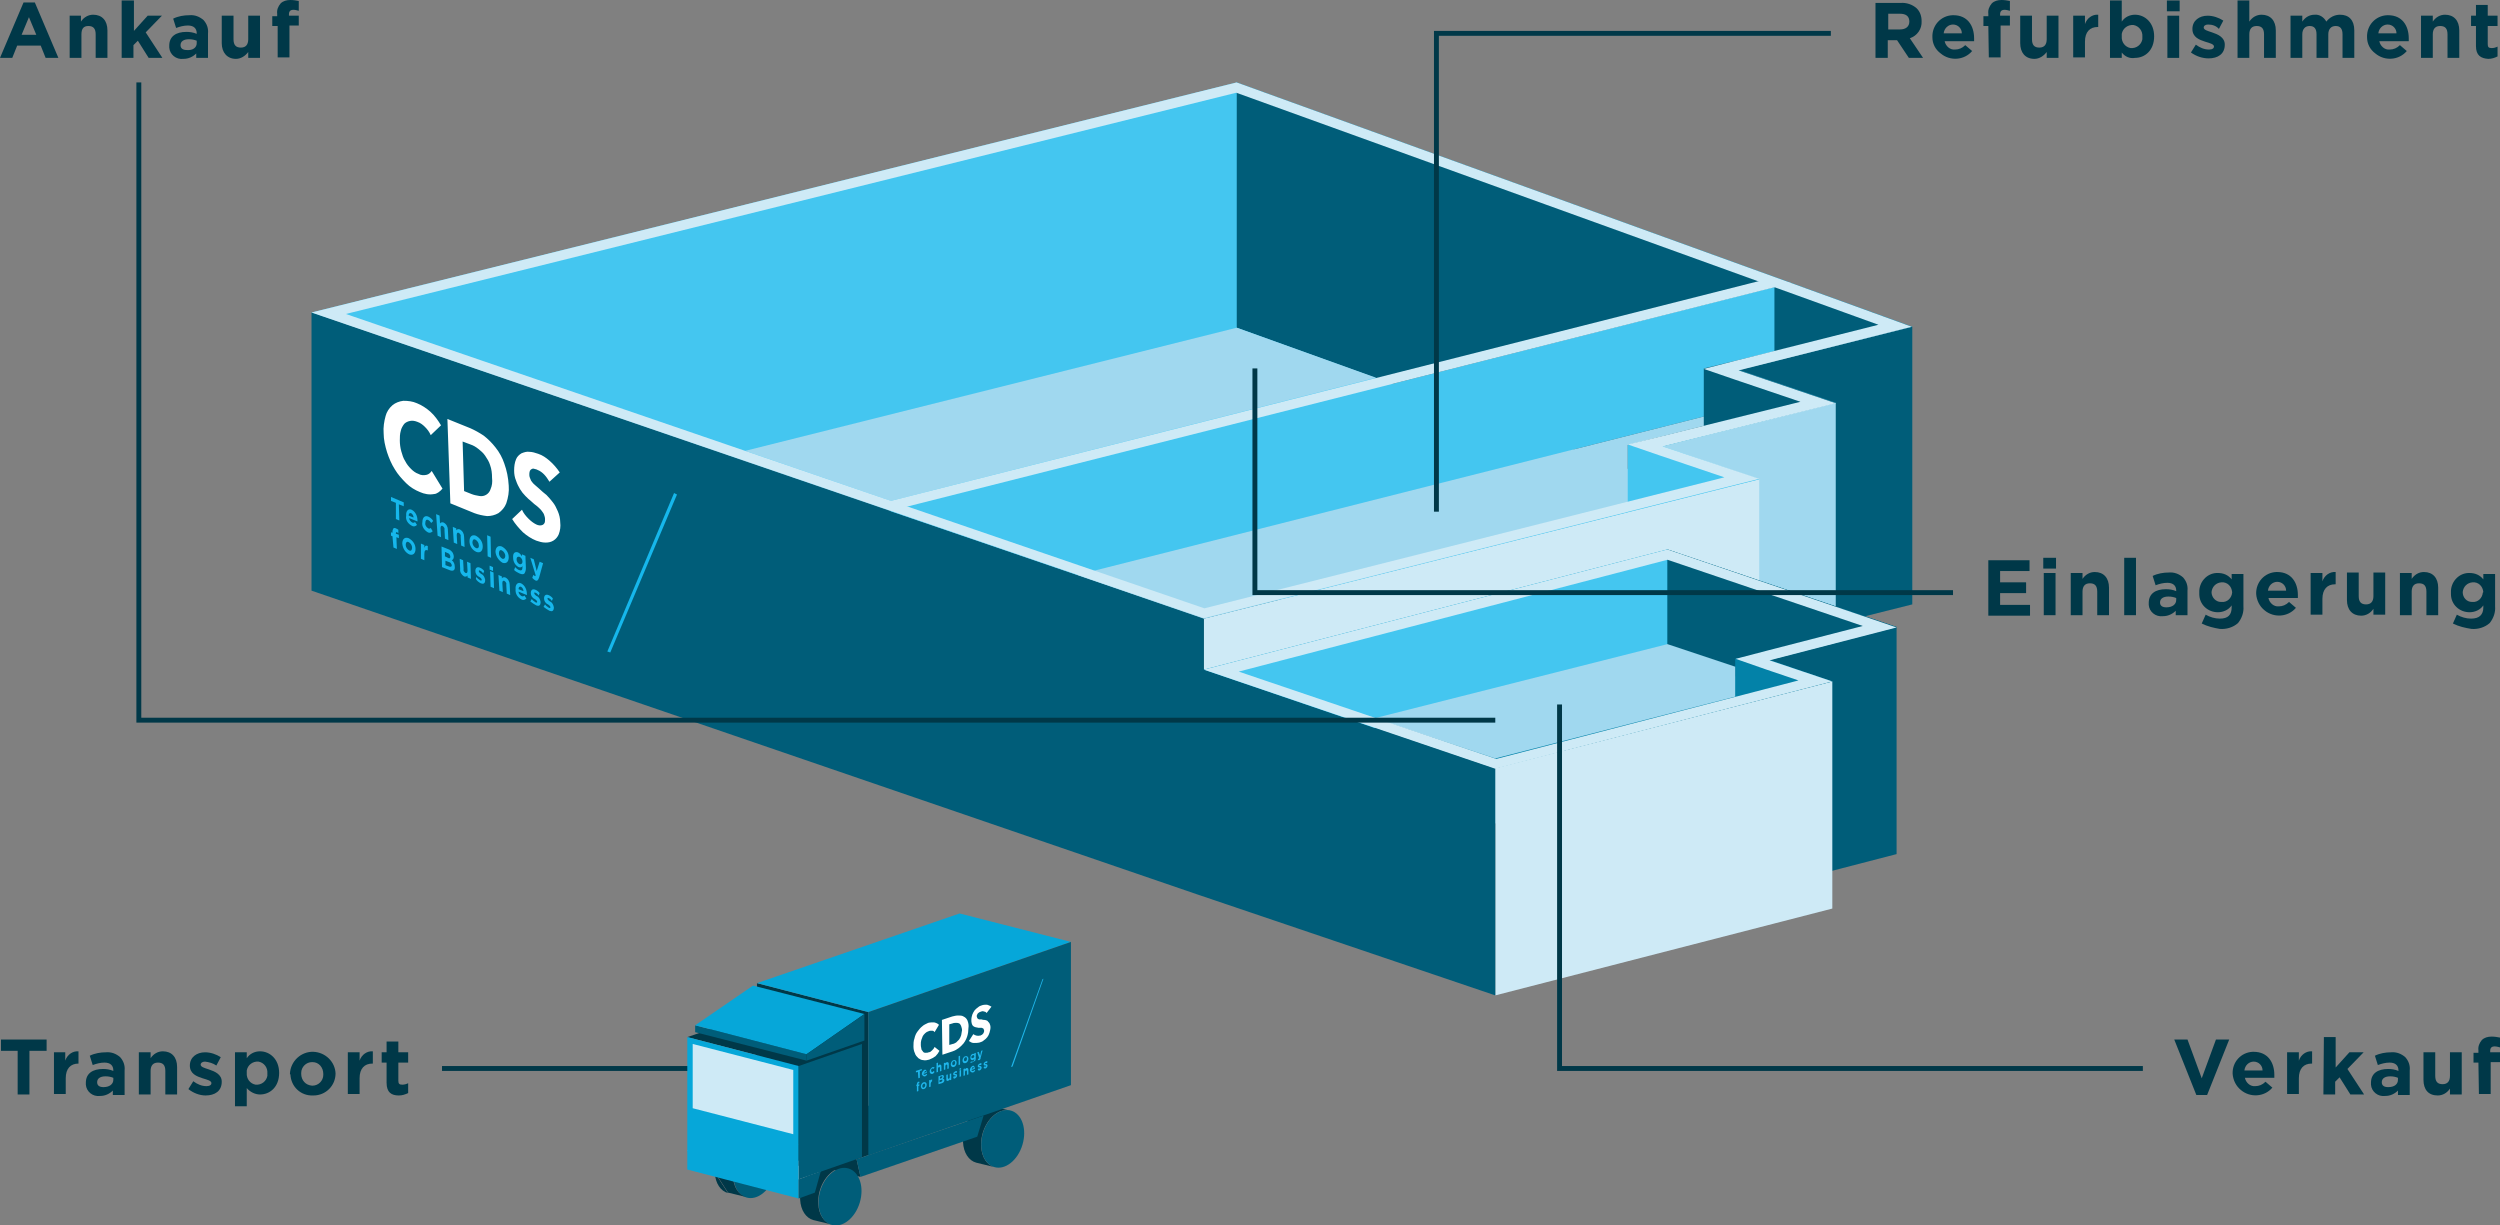 <?xml version="1.0" encoding="utf-8"?>
<!-- Generator: Adobe Illustrator 25.0.0, SVG Export Plug-In . SVG Version: 6.00 Build 0)  -->
<svg version="1.1" id="Ebene_1" xmlns="http://www.w3.org/2000/svg" xmlns:xlink="http://www.w3.org/1999/xlink" x="0px" y="0px"
	 viewBox="0 0 509.6 249.7" style="enable-background:new 0 0 509.6 249.7;" xml:space="preserve">
<rect x="0" y="0" width="509.6" height="249.7" fill="#808080" stroke="none"/>
<style type="text/css">
	.st0{fill:#003848;}
	.st1{fill:#005D79;}
	.st2{fill:#A0D8EF;}
	.st3{fill:#CEEAF6;}
	.st4{fill:#44C6F0;}
	.st5{fill:#0382A8;}
	.st6{fill:#FFFFFF;}
	.st7{fill:#16B7EC;}
	.st8{fill:none;stroke:#003848;stroke-miterlimit:10;}
	.st9{fill:#06A7D9;}
	.st10{fill:#EDEDED;}
	.st11{fill:#1FB6EB;}
</style>
<path class="st0" d="M382.3,0.6h5.1c1.2-0.1,2.4,0.3,3.3,1.1c0.7,0.7,1,1.6,1,2.6v0c0.1,1.6-0.9,3-2.4,3.5l2.7,4h-2.9l-2.4-3.6h-1.9
	v3.6h-2.5L382.3,0.6z M387.3,6c1.2,0,1.9-0.6,1.9-1.6v0c0-1.1-0.7-1.6-1.9-1.6h-2.4V6H387.3z"/>
<path class="st0" d="M393.9,7.6L393.9,7.6c-0.1-2.4,1.7-4.4,4.1-4.5c0.1,0,0.1,0,0.2,0c2.9,0,4.2,2.2,4.2,4.7c0,0.2,0,0.4,0,0.6h-6
	c0.2,1,1.1,1.8,2.1,1.7c0.8,0,1.5-0.3,2.1-0.9l1.4,1.2c-1.6,1.9-4.5,2.1-6.4,0.5C394.5,10.1,393.9,8.9,393.9,7.6L393.9,7.6z
	 M399.9,6.8c0-1-0.8-1.8-1.8-1.8c-1,0-1.8,0.8-1.9,1.8H399.9z"/>
<path class="st0" d="M405.3,5.3h-1v-2h1V2.8c-0.1-0.8,0.2-1.5,0.7-2.1c0.5-0.5,1.2-0.7,2-0.7c0.6,0,1.2,0.1,1.7,0.2v2
	c-0.4-0.1-0.7-0.2-1.1-0.2c-0.6,0-0.9,0.3-0.9,0.9v0.3h2v2h-1.9v6.5h-2.4L405.3,5.3z"/>
<path class="st0" d="M411.8,8.8V3.2h2.4V8c0,1.2,0.5,1.7,1.5,1.7s1.5-0.6,1.5-1.7V3.2h2.4v8.6h-2.4v-1.2c-0.6,0.8-1.5,1.4-2.5,1.4
	C412.8,12,411.8,10.7,411.8,8.8z"/>
<path class="st0" d="M422.6,3.2h2.4v1.7c0.4-1.2,1.5-2,2.7-1.9v2.5h-0.1c-1.6,0-2.6,1-2.6,3v3.2h-2.4V3.2z"/>
<path class="st0" d="M432.5,10.7v1.1h-2.4V0.1h2.4v4.3c0.6-0.9,1.6-1.4,2.7-1.4c2,0,3.9,1.6,3.9,4.4v0c0,2.9-1.9,4.4-3.9,4.4
	C434.1,12,433.1,11.5,432.5,10.7z M436.7,7.5L436.7,7.5c0.1-1.2-0.7-2.2-1.8-2.4c-1.2-0.1-2.2,0.7-2.4,1.8c0,0.2,0,0.4,0,0.5v0
	c-0.1,1.2,0.7,2.2,1.8,2.4c1.2,0.1,2.2-0.7,2.4-1.8C436.7,7.9,436.7,7.7,436.7,7.5z"/>
<path class="st0" d="M441.7,0.1h2.6v2.2h-2.6V0.1z M441.8,3.2h2.4v8.6h-2.4V3.2z"/>
<path class="st0" d="M446.6,10.7l1-1.6c0.8,0.6,1.7,1,2.7,1c0.7,0,1-0.3,1-0.6v0c0-0.5-0.8-0.7-1.8-1c-1.2-0.4-2.6-0.9-2.6-2.6v0
	c0-1.7,1.4-2.7,3.1-2.7c1.1,0,2.3,0.4,3.2,1l-0.9,1.7C451.8,5.3,451,5,450.1,5c-0.6,0-0.9,0.3-0.9,0.6v0c0,0.5,0.8,0.7,1.7,1
	c1.2,0.4,2.6,1,2.6,2.5v0c0,1.9-1.4,2.8-3.3,2.8C449,11.9,447.7,11.5,446.6,10.7z"/>
<path class="st0" d="M456.1,0.1h2.4v4.3c0.6-0.9,1.5-1.4,2.5-1.4c1.8,0,2.9,1.2,2.9,3.2v5.6h-2.4V7c0-1.2-0.5-1.7-1.5-1.7
	s-1.5,0.6-1.5,1.7v4.8h-2.4V0.1z"/>
<path class="st0" d="M466.9,3.2h2.4v1.2c0.6-0.9,1.5-1.4,2.5-1.4c1-0.1,1.9,0.5,2.4,1.4c0.7-0.9,1.7-1.4,2.8-1.4
	c1.8,0,2.9,1.1,2.9,3.2v5.6h-2.4V7c0-1.2-0.5-1.7-1.4-1.7s-1.5,0.6-1.5,1.7v4.8h-2.4V7c0-1.2-0.5-1.7-1.4-1.7s-1.5,0.6-1.5,1.7v4.8
	h-2.4L466.9,3.2z"/>
<path class="st0" d="M482.5,7.6L482.5,7.6c-0.1-2.4,1.7-4.4,4.1-4.5c0.1,0,0.1,0,0.2,0c2.9,0,4.2,2.2,4.2,4.7c0,0.2,0,0.4,0,0.6h-6
	c0.2,1,1.1,1.8,2.1,1.7c0.8,0,1.5-0.3,2.1-0.9l1.4,1.2c-1.6,1.9-4.5,2.1-6.4,0.5C483.1,10.1,482.5,8.9,482.5,7.6L482.5,7.6z
	 M488.5,6.8c0-1-0.8-1.8-1.8-1.8c-1,0-1.8,0.8-1.9,1.8H488.5z"/>
<path class="st0" d="M493.5,3.2h2.4v1.2c0.6-0.9,1.5-1.4,2.5-1.4c1.8,0,2.9,1.2,2.9,3.2v5.6h-2.4V7c0-1.2-0.5-1.7-1.5-1.7
	s-1.5,0.6-1.5,1.7v4.8h-2.4V3.2z"/>
<path class="st0" d="M504.7,9.4V5.3h-1V3.2h1V1h2.4v2.2h2v2.1h-2V9c0,0.6,0.2,0.8,0.8,0.8c0.4,0,0.8-0.1,1.2-0.3v2
	c-0.6,0.3-1.2,0.5-1.9,0.5C505.7,11.9,504.7,11.3,504.7,9.4z"/>
<path class="st0" d="M443.2,211.9h2.7l2.9,7.9l2.9-7.9h2.7l-4.5,11.3h-2.2L443.2,211.9z"/>
<path class="st0" d="M455.1,218.9L455.1,218.9c-0.1-2.4,1.7-4.4,4.1-4.5c0.1,0,0.1,0,0.2,0c2.9,0,4.2,2.2,4.2,4.7c0,0.2,0,0.4,0,0.6
	h-6c0.2,1,1.1,1.8,2.1,1.7c0.8,0,1.5-0.3,2.1-0.9l1.4,1.2c-1.6,1.9-4.5,2.1-6.4,0.5C455.8,221.4,455.2,220.2,455.1,218.9
	L455.1,218.9z M461.2,218.2c0-1-0.8-1.8-1.8-1.8c-1,0-1.8,0.8-1.9,1.8H461.2z"/>
<path class="st0" d="M466.2,214.5h2.4v1.7c0.4-1.2,1.5-2,2.7-1.9v2.5h-0.1c-1.6,0-2.6,1-2.6,3v3.2h-2.4L466.2,214.5z"/>
<path class="st0" d="M473.7,211.4h2.4v6.2l2.8-3.1h2.9l-3.3,3.4l3.4,5.2h-2.8l-2.2-3.5l-0.9,0.9v2.6h-2.4L473.7,211.4z"/>
<path class="st0" d="M483.3,220.7L483.3,220.7c0-1.9,1.4-2.8,3.5-2.8c0.7,0,1.4,0.1,2.1,0.4v-0.1c0-1-0.6-1.6-1.8-1.6
	c-0.8,0-1.6,0.2-2.4,0.5l-0.6-1.9c1-0.5,2.2-0.7,3.3-0.7c1.1-0.1,2.1,0.3,2.9,1c0.7,0.8,1,1.7,0.9,2.7v5h-2.4v-0.9
	c-0.7,0.7-1.6,1.1-2.6,1.1c-1.5,0.2-2.8-0.9-2.9-2.3C483.3,220.8,483.3,220.8,483.3,220.7z M488.8,220.1v-0.4
	c-0.5-0.2-1-0.3-1.6-0.3c-1,0-1.7,0.4-1.7,1.2v0c0,0.7,0.5,1,1.3,1C488.1,221.6,488.8,221,488.8,220.1L488.8,220.1z"/>
<path class="st0" d="M494,220.1v-5.6h2.4v4.8c0,1.2,0.5,1.7,1.5,1.7s1.5-0.6,1.5-1.7v-4.8h2.4v8.6h-2.4v-1.2
	c-0.6,0.9-1.5,1.4-2.5,1.4C495,223.3,494,222.1,494,220.1z"/>
<path class="st0" d="M505.2,216.6h-1v-2h1v-0.5c-0.1-0.8,0.2-1.5,0.7-2.1c0.5-0.5,1.2-0.7,2-0.7c0.6,0,1.2,0.1,1.7,0.2v2
	c-0.4-0.1-0.7-0.2-1.1-0.2c-0.6,0-0.9,0.3-0.9,0.9v0.3h2v2h-1.9v6.5h-2.4L505.2,216.6z"/>
<path class="st0" d="M405.2,114.2h8.5v2.2h-6v2.3h5.3v2.2h-5.3v2.4h6.1v2.2h-8.5V114.2z"/>
<path class="st0" d="M416.5,113.7h2.6v2.2h-2.6V113.7z M416.6,116.8h2.4v8.6h-2.4V116.8z"/>
<path class="st0" d="M422.1,116.8h2.4v1.2c0.6-0.9,1.5-1.4,2.5-1.4c1.8,0,2.9,1.2,2.9,3.2v5.6h-2.4v-4.8c0-1.2-0.5-1.7-1.5-1.7
	s-1.5,0.6-1.5,1.7v4.8h-2.4V116.8z"/>
<path class="st0" d="M433,113.7h2.4v11.7H433V113.7z"/>
<path class="st0" d="M438,122.9L438,122.9c0-1.9,1.4-2.8,3.5-2.8c0.7,0,1.4,0.1,2.1,0.4v-0.1c0-1-0.6-1.6-1.8-1.6
	c-0.8,0-1.6,0.2-2.4,0.5l-0.6-1.9c1-0.5,2.2-0.7,3.3-0.7c1.1-0.1,2.1,0.3,2.9,1c0.7,0.8,1,1.7,0.9,2.7v5h-2.4v-0.9
	c-0.7,0.7-1.6,1.1-2.6,1.1c-1.5,0.2-2.8-0.9-2.9-2.3C438,123.1,438,123,438,122.9z M443.6,122.3v-0.4c-0.5-0.2-1-0.3-1.6-0.3
	c-1,0-1.7,0.4-1.7,1.2v0c0,0.7,0.5,1,1.3,1C442.8,123.8,443.6,123.2,443.6,122.3L443.6,122.3z"/>
<path class="st0" d="M448.8,127.1l0.8-1.8c0.9,0.5,1.9,0.8,2.9,0.8c1.7,0,2.4-0.8,2.4-2.3v-0.4c-0.6,0.9-1.7,1.4-2.8,1.4
	c-2.1,0-3.8-1.6-3.8-3.7c0-0.1,0-0.2,0-0.3v0c-0.1-2.1,1.5-3.9,3.5-4c0.1,0,0.2,0,0.3,0c1.1,0,2.1,0.4,2.8,1.3v-1.1h2.4v6.6
	c0.1,1.2-0.3,2.4-1.1,3.4c-1,0.9-2.4,1.3-3.7,1.2C451.3,128,450,127.7,448.8,127.1z M455,120.7L455,120.7c-0.1-1.2-1-2.1-2.2-2
	c-1.1,0.1-1.9,0.9-2,2v0c0,1.1,0.9,2,1.9,2c0.1,0,0.1,0,0.2,0c1.1,0.1,2-0.8,2.1-1.9C455,120.7,455,120.7,455,120.7L455,120.7z"/>
<path class="st0" d="M459.9,121.1L459.9,121.1c-0.1-2.4,1.7-4.4,4.1-4.5c0.1,0,0.1,0,0.2,0c2.9,0,4.2,2.2,4.2,4.7c0,0.2,0,0.4,0,0.6
	h-6c0.2,1,1.1,1.8,2.1,1.7c0.8,0,1.5-0.3,2.1-0.9l1.4,1.2c-1.6,1.9-4.5,2.1-6.4,0.5C460.6,123.6,460,122.4,459.9,121.1L459.9,121.1z
	 M466,120.4c0-1-0.8-1.8-1.8-1.8c-1,0-1.8,0.8-1.9,1.8H466z"/>
<path class="st0" d="M471,116.8h2.4v1.7c0.4-1.2,1.5-2,2.7-1.9v2.5H476c-1.6,0-2.6,1-2.6,3v3.2H471L471,116.8z"/>
<path class="st0" d="M478.4,122.3v-5.6h2.4v4.8c0,1.2,0.5,1.7,1.5,1.7s1.5-0.6,1.5-1.7v-4.8h2.4v8.6h-2.4v-1.2
	c-0.6,0.9-1.5,1.4-2.5,1.4C479.5,125.5,478.4,124.3,478.4,122.3z"/>
<path class="st0" d="M489.2,116.8h2.4v1.2c0.6-0.9,1.5-1.4,2.5-1.4c1.8,0,2.9,1.2,2.9,3.2v5.6h-2.4v-4.8c0-1.2-0.5-1.7-1.5-1.7
	s-1.5,0.6-1.5,1.7v4.8h-2.4V116.8z"/>
<path class="st0" d="M500,127.1l0.8-1.8c0.9,0.5,1.9,0.8,2.9,0.8c1.7,0,2.5-0.8,2.5-2.3v-0.4c-0.6,0.9-1.7,1.4-2.8,1.4
	c-2.1,0-3.8-1.6-3.8-3.7c0-0.1,0-0.2,0-0.3v0c-0.1-2.1,1.5-3.9,3.5-4c0.1,0,0.2,0,0.3,0c1.1,0,2.1,0.4,2.8,1.3v-1.1h2.4v6.6
	c0.1,1.2-0.3,2.4-1.1,3.4c-1,0.9-2.4,1.3-3.7,1.2C502.5,128,501.2,127.7,500,127.1z M506.2,120.7L506.2,120.7c-0.1-1.2-1-2.1-2.2-2
	c-1.1,0.1-1.9,0.9-2,2v0c0,1.1,0.8,2,1.9,2c0.1,0,0.1,0,0.1,0c1.1,0.1,2-0.8,2.1-1.9C506.2,120.7,506.2,120.7,506.2,120.7
	L506.2,120.7z"/>
<path class="st0" d="M4.8,0.5h2.3l4.8,11.3H9.3l-1-2.5H3.5l-1,2.5H0L4.8,0.5z M7.4,7.1L5.9,3.5L4.4,7.1H7.4z"/>
<path class="st0" d="M14.1,3.2h2.4v1.2c0.6-0.9,1.5-1.4,2.5-1.4c1.8,0,2.9,1.2,2.9,3.2v5.6h-2.4V7c0-1.2-0.5-1.7-1.5-1.7
	S16.6,5.9,16.6,7v4.8h-2.4V3.2z"/>
<path class="st0" d="M24.9,0.1h2.4v6.2l2.8-3.1h2.9l-3.3,3.4l3.4,5.2h-2.8l-2.2-3.5l-0.9,0.9v2.6h-2.4V0.1z"/>
<path class="st0" d="M34.5,9.3L34.5,9.3c0-1.9,1.4-2.8,3.5-2.8c0.7,0,1.4,0.1,2.1,0.4V6.8c0-1-0.6-1.6-1.8-1.6
	c-0.8,0-1.6,0.2-2.4,0.5l-0.6-1.9c1-0.5,2.2-0.7,3.3-0.7c1.1-0.1,2.1,0.3,2.9,1c0.7,0.8,1,1.7,0.9,2.7v5H40v-0.9
	c-0.7,0.7-1.6,1.1-2.6,1.1c-1.5,0.2-2.8-0.9-2.9-2.3C34.5,9.5,34.5,9.4,34.5,9.3z M40.1,8.8V8.3c-0.5-0.2-1-0.3-1.6-0.3
	c-1,0-1.7,0.4-1.7,1.2v0c0,0.7,0.5,1,1.3,1C39.3,10.3,40.1,9.7,40.1,8.8z"/>
<path class="st0" d="M45.2,8.8V3.2h2.4V8c0,1.2,0.5,1.7,1.5,1.7s1.5-0.6,1.5-1.7V3.2h2.4v8.6h-2.4v-1.2c-0.6,0.8-1.5,1.4-2.5,1.4
	C46.3,12,45.2,10.7,45.2,8.8z"/>
<path class="st0" d="M56.5,5.3h-1v-2h1V2.8c-0.1-0.8,0.2-1.5,0.7-2.1c0.5-0.5,1.2-0.7,2-0.7c0.6,0,1.2,0.1,1.7,0.2v2
	c-0.4-0.1-0.7-0.2-1.1-0.2c-0.6,0-0.9,0.3-0.9,0.9v0.3h2v2h-1.9v6.5h-2.4V5.3z"/>
<path class="st0" d="M3.6,214.2H0.2v-2.3h9.3v2.3H6v8.9H3.6V214.2z"/>
<path class="st0" d="M10.9,214.5h2.4v1.7c0.4-1.2,1.5-2,2.7-1.9v2.5H16c-1.6,0-2.6,1-2.6,3v3.2h-2.4V214.5z"/>
<path class="st0" d="M17.5,220.7L17.5,220.7c0-1.9,1.4-2.8,3.5-2.8c0.7,0,1.4,0.1,2.1,0.4v-0.1c0-1-0.6-1.6-1.8-1.6
	c-0.8,0-1.6,0.2-2.4,0.5l-0.6-1.9c1-0.5,2.2-0.7,3.3-0.7c1.1-0.1,2.1,0.3,2.9,1c0.7,0.8,1,1.7,0.9,2.7v5H23v-0.9
	c-0.7,0.7-1.6,1.1-2.6,1.1c-1.5,0.2-2.8-0.9-2.9-2.3C17.5,220.8,17.5,220.8,17.5,220.7z M23.1,220.1v-0.4c-0.5-0.2-1-0.3-1.6-0.3
	c-1,0-1.7,0.4-1.7,1.2v0c0,0.7,0.5,1,1.3,1C22.3,221.6,23.1,221,23.1,220.1L23.1,220.1z"/>
<path class="st0" d="M28.3,214.5h2.4v1.2c0.6-0.9,1.5-1.4,2.5-1.4c1.8,0,2.9,1.2,2.9,3.2v5.6h-2.4v-4.8c0-1.2-0.5-1.7-1.5-1.7
	s-1.5,0.6-1.5,1.7v4.8h-2.4V214.5z"/>
<path class="st0" d="M38.4,222l1-1.6c0.8,0.6,1.7,1,2.7,1c0.7,0,1-0.3,1-0.6v0c0-0.5-0.8-0.7-1.8-1c-1.2-0.4-2.6-0.9-2.6-2.6v0
	c0-1.7,1.4-2.7,3.1-2.7c1.1,0,2.3,0.4,3.2,1l-0.9,1.7c-0.7-0.5-1.5-0.7-2.3-0.8c-0.6,0-0.9,0.3-0.9,0.6v0c0,0.5,0.8,0.7,1.7,1
	c1.2,0.4,2.6,1,2.6,2.5v0c0,1.9-1.4,2.8-3.3,2.8C40.7,223.3,39.4,222.8,38.4,222z"/>
<path class="st0" d="M47.9,214.5h2.4v1.2c0.6-0.9,1.6-1.4,2.7-1.4c2,0,3.9,1.6,3.9,4.4v0c0,2.9-1.9,4.4-3.9,4.4c-1,0-2-0.5-2.7-1.3
	v3.7h-2.4V214.5z M54.5,218.8L54.5,218.8c0.1-1.2-0.7-2.2-1.8-2.4c-1.2-0.1-2.2,0.7-2.4,1.8c0,0.2,0,0.4,0,0.5v0
	c-0.1,1.2,0.7,2.2,1.8,2.4c1.2,0.1,2.2-0.7,2.4-1.8C54.5,219.2,54.5,219,54.5,218.8z"/>
<path class="st0" d="M59.1,218.9L59.1,218.9c0.1-2.6,2.3-4.6,4.8-4.5c2.4,0.1,4.4,2,4.5,4.4v0c0,2.5-2,4.5-4.5,4.5c0,0-0.1,0-0.1,0
	c-2.5,0.1-4.5-1.8-4.6-4.3C59.1,219,59.1,218.9,59.1,218.9z M65.9,218.9L65.9,218.9c0-1.3-0.9-2.4-2.2-2.4c0,0,0,0-0.1,0
	c-1.2,0-2.2,1-2.2,2.2c0,0.1,0,0.1,0,0.2v0c0,1.3,0.9,2.3,2.2,2.4c0,0,0,0,0.1,0c1.2,0,2.2-1,2.2-2.2
	C65.9,219,65.9,218.9,65.9,218.9z"/>
<path class="st0" d="M70.9,214.5h2.4v1.7c0.4-1.2,1.5-2,2.7-1.9v2.5h-0.1c-1.6,0-2.6,1-2.6,3v3.2h-2.4V214.5z"/>
<path class="st0" d="M78.8,220.7v-4.1h-1v-2.1h1v-2.2h2.4v2.2h2v2.1h-2v3.7c0,0.6,0.2,0.8,0.8,0.8c0.4,0,0.8-0.1,1.2-0.3v2
	c-0.6,0.3-1.2,0.5-1.9,0.5C79.8,223.3,78.8,222.7,78.8,220.7z"/>
<polygon class="st1" points="389.8,123.2 276.5,151.6 276.5,94.9 389.8,66.6 "/>
<polygon class="st2" points="374.2,138.8 261,167.2 261,110.5 374.2,82.1 "/>
<polygon class="st3" points="358.6,154.4 245.4,182.7 245.4,126.1 358.6,97.7 "/>
<polygon class="st4" points="354.4,75.4 389.8,66.6 252.1,16.8 63.5,63.7 245.4,126.1 358.6,97.7 338.9,91 374.2,82.1 "/>
<polygon class="st1" points="386.6,174.1 317.9,191.9 317.9,145.6 386.6,127.8 "/>
<polygon class="st3" points="373.5,185.2 304.8,202.9 304.8,156.6 373.5,138.9 "/>
<polygon class="st5" points="386.6,127.8 339.9,112 245.4,136.5 304.8,156.6 373.5,138.9 360.7,134.5 "/>
<polygon class="st1" points="245.4,136.4 245.4,126.1 63.5,63.7 63.5,120.4 244,182.3 244,182.3 304.8,202.9 304.8,156.6 "/>
<polygon class="st1" points="331.8,90.7 331.8,95.6 252.1,66.8 252.1,16.8 389.8,66.6 354.4,75.4 374.2,82.1 "/>
<polygon class="st4" points="219.6,117.2 181.5,104.2 361.7,58.5 361.7,71.6 347.3,75.1 347.3,84.9 "/>
<polygon class="st4" points="339.9,133.3 280.2,148.4 245.4,136.5 339.9,112 "/>
<polygon class="st2" points="219.6,117.2 347.3,84.9 347.3,86.8 331.8,90.7 331.8,104.3 245.4,126.1 "/>
<polyline class="st1" points="353.7,137.9 339.9,133.3 339.9,112 386.6,127.8 353.7,134.3 353.7,137.9 "/>
<polygon class="st2" points="353.7,142 304.8,154.6 280.2,146.4 339.9,131.3 353.7,135.9 "/>
<polygon class="st2" points="252.1,66.8 151.9,91.9 181.6,102.1 280.5,77 "/>
<path class="st3" d="M252,18.9l130.9,47.3l-29,7.3l-6.6,1.7l6.4,2.2l13.3,4.5L338.4,89l-6.6,1.6l6.4,2.2l13.3,4.5L245.5,124L70.5,64
	L252,18.9 M252.1,16.8L63.5,63.7l181.9,62.3l113.2-28.4L338.9,91l35.3-8.8l-19.8-6.7l35.3-8.9C389.8,66.6,252.1,16.8,252.1,16.8z"/>
<polygon class="st3" points="182,104 179.2,102.7 360.9,56.7 365.1,57.7 "/>
<path class="st3" d="M339.9,114.1l39.8,13.5l-19.4,5l-6.5,1.7l6.3,2.2l6.5,2.2l-61.6,16l-52.5-17.8L339.9,114.1 M339.9,112
	l-94.5,24.5l59.4,20.2l68.7-17.8l-12.8-4.3l25.9-6.7L339.9,112L339.9,112z"/>
<path class="st6" d="M114.1,96.3c-0.6-0.9-1.3-1.7-2.1-2.4c-0.7-0.6-1.4-1.1-2.3-1.4c-0.6-0.2-1.2-0.4-1.8-0.4
	c-0.5-0.1-1.1,0.1-1.6,0.3c-0.5,0.3-0.9,0.7-1.1,1.2c-0.3,0.7-0.4,1.5-0.4,2.3c0,0.7,0.1,1.4,0.4,2.1c0.2,0.6,0.5,1.2,0.8,1.7
	c0.3,0.5,0.7,1,1.1,1.4c0.4,0.4,0.8,0.8,1.2,1.1c0.4,0.4,0.8,0.7,1.2,1c0.3,0.3,0.6,0.5,0.9,0.9c0.2,0.3,0.4,0.5,0.5,0.8
	c0.1,0.3,0.2,0.6,0.2,0.9c0,0.3,0,0.6-0.1,0.8c-0.1,0.2-0.2,0.3-0.4,0.4c-0.2,0.1-0.4,0.1-0.6,0.1c-0.2,0-0.5-0.1-0.7-0.2
	c-0.6-0.3-1.1-0.7-1.6-1.2c-0.5-0.5-1-1.1-1.3-1.8l-2,1.9c0.6,1,1.4,1.9,2.2,2.7c0.8,0.7,1.7,1.3,2.7,1.7c0.6,0.2,1.2,0.4,1.9,0.4
	c0.6,0,1.1-0.1,1.6-0.4c0.5-0.3,0.9-0.8,1.1-1.3c0.3-0.8,0.4-1.6,0.3-2.4c0-0.8-0.2-1.6-0.5-2.3c-0.3-0.7-0.6-1.3-1-1.8
	c-0.4-0.5-0.8-1-1.3-1.5c-0.5-0.4-1-0.8-1.4-1.2c-0.3-0.3-0.6-0.5-0.8-0.7c-0.2-0.2-0.5-0.4-0.7-0.7c-0.2-0.2-0.3-0.4-0.4-0.7
	c-0.1-0.2-0.2-0.5-0.2-0.8c0-0.3,0-0.5,0.1-0.8c0.1-0.2,0.2-0.3,0.4-0.4c0.2-0.1,0.4-0.1,0.6,0c0.2,0,0.4,0.1,0.6,0.2
	c0.5,0.2,0.9,0.5,1.3,0.9c0.4,0.4,0.8,1,1.1,1.5L114.1,96.3z M100,99.7c-0.3,1-1.3,1.6-2.3,1.4c-0.6-0.1-1.1-0.2-1.6-0.4l-1.5-0.6
	l-0.3-10.1l1.6,0.6c0.6,0.2,1.1,0.5,1.6,0.9c0.5,0.4,1,0.8,1.4,1.4c0.4,0.6,0.8,1.2,1,1.9c0.3,0.8,0.4,1.7,0.4,2.6
	C100.4,98.3,100.3,99,100,99.7 M102.8,94.5c-0.4-1.2-1-2.3-1.8-3.3c-0.7-0.9-1.5-1.7-2.4-2.4c-0.9-0.6-1.8-1.1-2.7-1.5l-4.7-1.9
	l0.6,17.2l4.9,2c0.8,0.3,1.7,0.5,2.6,0.6c0.8,0,1.6-0.2,2.3-0.6c0.7-0.5,1.3-1.2,1.6-2c0.4-1.2,0.6-2.4,0.5-3.6
	C103.6,97.3,103.3,95.9,102.8,94.5 M90.2,99.6L88,96c-0.3,0.4-0.6,0.7-1.1,0.8c-0.5,0.1-1.1,0.1-1.6-0.2c-0.6-0.2-1.1-0.6-1.5-1
	c-0.5-0.5-0.9-1-1.2-1.6c-0.4-0.6-0.6-1.3-0.8-2c-0.2-0.7-0.3-1.5-0.3-2.2c0-0.7,0-1.3,0.2-2c0.1-0.5,0.4-1,0.7-1.4
	c0.3-0.3,0.7-0.5,1.2-0.6c0.5-0.1,1,0,1.5,0.2c0.6,0.2,1.1,0.6,1.5,1c0.5,0.5,0.9,1,1.2,1.7l2.1-2c-0.6-1-1.3-2-2.2-2.8
	c-0.8-0.7-1.7-1.3-2.7-1.7c-0.9-0.4-1.8-0.5-2.8-0.5c-0.8,0.1-1.6,0.4-2.2,0.9c-0.7,0.6-1.2,1.4-1.4,2.2c-0.3,1.1-0.5,2.3-0.4,3.5
	c0,1.3,0.3,2.6,0.7,3.9c0.4,1.2,0.9,2.4,1.6,3.5c0.6,1,1.4,1.9,2.3,2.8c0.8,0.8,1.8,1.4,2.8,1.8c0.9,0.4,1.9,0.6,2.9,0.4
	C89,100.7,89.7,100.2,90.2,99.6"/>
<path class="st7" d="M112,124.5c0.5,0.2,0.9,0.1,0.9-0.7v0c-0.1-0.5-0.3-1-0.8-1.2c-0.3-0.2-0.5-0.4-0.5-0.6v0
	c0-0.1,0.1-0.2,0.2-0.1c0.3,0.1,0.5,0.3,0.7,0.6l0.2-0.5c-0.2-0.3-0.6-0.6-0.9-0.7c-0.5-0.2-0.9,0-0.9,0.7v0c0,0.5,0.3,1,0.8,1.2
	c0.3,0.2,0.5,0.4,0.5,0.6v0c0,0.1-0.1,0.2-0.3,0.1c-0.3-0.2-0.6-0.4-0.8-0.7l-0.3,0.5C111.2,124,111.6,124.3,112,124.5 M109.3,123.4
	c0.5,0.2,0.9,0.1,0.9-0.7v0c-0.1-0.5-0.3-1-0.8-1.2c-0.3-0.2-0.5-0.4-0.5-0.6v0c0-0.1,0.1-0.2,0.2-0.1c0.3,0.1,0.5,0.3,0.7,0.6
	l0.2-0.5c-0.2-0.3-0.6-0.6-0.9-0.7c-0.5-0.2-0.9,0-0.9,0.7v0c0,0.5,0.3,1,0.8,1.2c0.3,0.2,0.5,0.4,0.5,0.6v0c0,0.1-0.1,0.2-0.3,0.1
	c-0.3-0.2-0.6-0.4-0.8-0.7l-0.3,0.5C108.5,122.9,108.9,123.2,109.3,123.4 M105.7,120.1c0-0.4,0.2-0.6,0.5-0.5
	c0.3,0.2,0.5,0.5,0.5,0.9L105.7,120.1z M106.3,122.2c0.3,0.2,0.7,0.1,1-0.2l-0.4-0.6c-0.2,0.2-0.4,0.2-0.6,0.1
	c-0.3-0.2-0.6-0.5-0.6-0.9l1.7,0.7c0-0.1,0-0.2,0-0.2c0-0.9-0.4-1.8-1.2-2.2c-0.7-0.3-1.2,0.3-1.1,1.2v0
	C105,121,105.5,121.8,106.3,122.2 M101.8,120.4l0.7,0.3l-0.1-1.8c0-0.4,0.1-0.6,0.4-0.5c0.3,0.2,0.5,0.5,0.4,0.8l0.1,1.8l0.7,0.3
	l-0.1-2.1c0-0.6-0.3-1.2-0.9-1.5c-0.3-0.1-0.6,0-0.7,0.2l0-0.4l-0.7-0.3L101.8,120.4z M100,119.6l0.7,0.3l-0.1-3.2l-0.7-0.3
	L100,119.6z M99.8,116.1l0.7,0.3l0-0.8l-0.7-0.3L99.8,116.1z M98,118.9c0.5,0.2,0.9,0.1,0.9-0.7v0c-0.1-0.5-0.3-1-0.8-1.2
	c-0.3-0.2-0.5-0.4-0.5-0.6v0c0-0.1,0.1-0.2,0.2-0.1c0.3,0.1,0.5,0.3,0.7,0.6l0.2-0.5c-0.2-0.3-0.6-0.6-0.9-0.7
	c-0.5-0.2-0.9,0-0.9,0.7v0c0,0.5,0.3,1,0.8,1.2c0.3,0.2,0.5,0.4,0.5,0.6v0c0,0.1-0.1,0.2-0.3,0.1c-0.3-0.2-0.6-0.4-0.8-0.7L97,118
	C97.2,118.4,97.6,118.7,98,118.9 M94.6,117.5c0.3,0.1,0.6,0,0.7-0.2l0,0.4L96,118l-0.1-3.2l-0.7-0.3l0.1,1.8c0,0.4-0.1,0.6-0.4,0.5
	c-0.3-0.2-0.5-0.5-0.4-0.8l-0.1-1.8l-0.7-0.3l0.1,2.1C93.7,116.6,94.1,117.2,94.6,117.5 M92.1,115.2L92.1,115.2
	c0,0.3-0.2,0.4-0.5,0.3l-0.8-0.3l0-0.9l0.8,0.3C91.8,114.6,92,114.9,92.1,115.2 M91.8,113.5c0,0.3-0.2,0.4-0.5,0.2l-0.6-0.3l0-0.9
	l0.7,0.3C91.6,112.9,91.8,113.2,91.8,113.5L91.8,113.5z M90.1,115.6l1.5,0.6c0.7,0.3,1.2,0.1,1.1-0.7v0c0-0.5-0.2-1-0.6-1.3
	c0.2-0.1,0.4-0.3,0.4-0.7v0c0-0.3-0.1-0.6-0.2-0.8c-0.2-0.3-0.5-0.6-0.8-0.7l-1.5-0.6L90.1,115.6z M85.8,113.9l0.7,0.3l0-1.2
	c0-0.8,0.2-1,0.7-0.8l0,0l0-0.9c-0.4-0.2-0.6,0-0.7,0.4l0-0.6l-0.7-0.3L85.8,113.9z M83.4,112.2c-0.4-0.2-0.7-0.7-0.7-1.1v0
	c0-0.5,0.2-0.8,0.6-0.6c0.4,0.2,0.7,0.7,0.7,1.1v0C84,112.1,83.8,112.4,83.4,112.2 M83.4,113c0.8,0.3,1.3-0.2,1.3-1.1v0
	c0-0.9-0.5-1.7-1.4-2.2c-0.8-0.3-1.3,0.2-1.3,1.1v0C82.1,111.8,82.6,112.6,83.4,113 M80.2,111.6l0.7,0.3l-0.1-2.4l0.5,0.2l0-0.7
	l-0.6-0.2v-0.1c0-0.2,0.1-0.3,0.2-0.2c0.1,0,0.2,0.1,0.3,0.2l0-0.7c-0.1-0.1-0.3-0.2-0.5-0.3c-0.2-0.1-0.4-0.1-0.5,0
	c-0.1,0.2-0.2,0.4-0.2,0.7l0,0.2l-0.3-0.1l0,0.7l0.3,0.1L80.2,111.6z"/>
<path class="st7" d="M109.4,116.4l-0.6-2.4l-0.7-0.3l1.1,3.6c-0.1,0.1-0.1,0.2-0.2,0.1c-0.1-0.1-0.2-0.1-0.3-0.2l-0.2,0.6
	c0.2,0.2,0.4,0.4,0.6,0.5c0.4,0.2,0.6,0,0.8-0.6l0.8-2.9l-0.7-0.3L109.4,116.4z M105.9,115c-0.4-0.2-0.6-0.6-0.6-1v0
	c0-0.4,0.2-0.6,0.6-0.5c0.4,0.2,0.6,0.6,0.6,1v0C106.5,114.9,106.2,115.1,105.9,115 M105.9,116.9c0.5,0.2,0.8,0.2,1,0
	c0.2-0.3,0.3-0.7,0.3-1.1l-0.1-2.5l-0.7-0.3l0,0.4c-0.2-0.3-0.4-0.6-0.8-0.8c-0.6-0.2-1.1,0.1-1,1.1v0c0,0.8,0.4,1.5,1.1,1.9
	c0.3,0.1,0.6,0.1,0.8-0.2l0,0.2c0,0.6-0.2,0.8-0.7,0.6c-0.3-0.1-0.6-0.4-0.8-0.6l-0.2,0.6C105.1,116.5,105.5,116.7,105.9,116.9
	 M102.4,113.9c-0.4-0.2-0.7-0.7-0.7-1.1v0c0-0.5,0.2-0.8,0.6-0.6c0.4,0.2,0.7,0.7,0.7,1.1v0C103,113.7,102.8,114,102.4,113.9
	 M102.4,114.7c0.8,0.3,1.3-0.2,1.3-1.1v0c0-0.9-0.5-1.7-1.4-2.2c-0.8-0.3-1.3,0.2-1.3,1.1v0C101.1,113.4,101.6,114.2,102.4,114.7
	 M99.4,113.4l0.7,0.3l-0.1-4.3l-0.7-0.3L99.4,113.4z M97,111.7c-0.4-0.2-0.7-0.7-0.7-1.1v0c0-0.5,0.2-0.8,0.6-0.6
	c0.4,0.2,0.7,0.7,0.7,1.1v0C97.7,111.6,97.4,111.9,97,111.7 M97.1,112.5c0.8,0.3,1.3-0.2,1.3-1.1v0c0-0.9-0.5-1.7-1.4-2.2
	c-0.8-0.3-1.3,0.2-1.3,1.1v0C95.7,111.2,96.2,112.1,97.1,112.5 M92.5,110.6l0.7,0.3l-0.1-1.8c0-0.4,0.1-0.6,0.4-0.5
	c0.3,0.2,0.5,0.5,0.4,0.8l0.1,1.8l0.7,0.3l-0.1-2.1c0-0.6-0.3-1.2-0.9-1.5c-0.3-0.1-0.6,0-0.7,0.2l0-0.4l-0.7-0.3L92.5,110.6z
	 M89.2,109.2l0.7,0.3l-0.1-1.8c0-0.4,0.1-0.6,0.4-0.5c0.3,0.2,0.5,0.5,0.4,0.8l0.1,1.8l0.7,0.3l-0.1-2.1c0-0.6-0.3-1.2-0.9-1.5
	c-0.3-0.1-0.6,0-0.7,0.2l-0.1-1.6l-0.7-0.3L89.2,109.2z M87.2,108.5c0.3,0.2,0.7,0.1,1-0.2l-0.4-0.7c-0.1,0.2-0.4,0.2-0.5,0.1
	c-0.4-0.2-0.7-0.7-0.6-1.1v0c0-0.5,0.2-0.8,0.6-0.6c0.2,0.1,0.4,0.3,0.6,0.6l0.4-0.4c-0.2-0.4-0.6-0.7-1-0.9
	c-0.7-0.3-1.2,0.2-1.2,1.1v0C85.9,107.3,86.5,108.1,87.2,108.5 M83.3,105.1c0-0.4,0.2-0.6,0.5-0.5c0.3,0.2,0.5,0.5,0.5,0.9
	L83.3,105.1z M84,107.2c0.3,0.2,0.7,0.1,1-0.2l-0.4-0.6c-0.2,0.2-0.4,0.2-0.6,0.1c-0.3-0.2-0.6-0.5-0.6-0.9l1.7,0.7
	c0-0.1,0-0.2,0-0.2c0-0.9-0.4-1.8-1.2-2.2c-0.7-0.3-1.2,0.3-1.1,1.2v0C82.6,106,83.2,106.8,84,107.2 M80.7,105.8l0.7,0.3l-0.1-3.3
	l1,0.4l0-0.8l-2.6-1.1l0,0.8l1,0.4L80.7,105.8z"/>
<polygon class="st7" points="123.8,132.8 124.4,133 138,100.8 137.4,100.5 "/>
<line class="st8" x1="90.1" y1="217.8" x2="153" y2="217.8"/>
<ellipse transform="matrix(0.288 -0.958 0.958 0.288 -118.727 317.055)" class="st1" cx="153.8" cy="238.3" rx="6" ry="4.2"/>
<path class="st0" d="M202.7,237.9c-1.5-0.4-2.6-2-2.7-4.2c-0.2-3.1,1.6-6.3,4-7.2c0.6-0.2,1.2-0.3,1.9-0.1l-3.7-0.9
	c-0.6-0.1-1.3-0.1-1.9,0.1c-2.4,0.9-4.2,4.1-4,7.2c0.1,2.2,1.2,3.8,2.7,4.2L202.7,237.9z"/>
<polygon class="st0" points="152.7,234 175.4,239.9 174.6,236.3 151.9,230.4 "/>
<path class="st0" d="M169.5,249.6c-1.5-0.4-2.6-2-2.7-4.2c-0.2-3.1,1.6-6.3,4-7.2c0.6-0.2,1.2-0.3,1.9-0.1l-3.7-0.9
	c-0.6-0.1-1.3-0.1-1.9,0.1c-2.4,0.9-4.2,4.1-4,7.2c0.1,2.2,1.2,3.8,2.7,4.2L169.5,249.6z"/>
<path class="st0" d="M145.7,239c0.1,2.2,1.2,3.8,2.7,4.2"/>
<polygon class="st0" points="154.3,229.6 177,235.5 177,206.3 154.3,200.4 "/>
<polygon class="st0" points="153,207 175.7,212.8 162.8,217.3 140.1,211.4 "/>
<polygon class="st0" points="170.8,223.8 193.5,229.6 174.6,236.3 151.9,230.4 "/>
<path class="st0" d="M148.4,243.1l3.7,0.9c-1.5-0.4-2.6-2-2.7-4.2c-0.2-3.1,1.6-6.3,4-7.2c0.6-0.2,1.2-0.3,1.9-0.1l-3.7-0.9
	c-0.6-0.1-1.3-0.1-1.9,0.1c-2.4,0.9-4.2,4.1-4,7.2"/>
<polygon class="st9" points="140.1,238.4 162.8,244.3 162.8,240.4 140.1,234.5 "/>
<polygon class="st10" points="144.6,233 167.3,238.8 162.8,240.4 140.1,234.5 "/>
<polygon class="st9" points="195.6,186.2 218.3,192 177,206.3 154.3,200.4 "/>
<polygon class="st9" points="140.1,234.7 162.8,240.6 162.8,217.3 140.1,211.4 "/>
<polygon class="st1" points="141.7,210.4 164.4,216.2 164.4,214.9 141.7,209 "/>
<polygon class="st9" points="153.5,200.9 176.2,206.7 164.4,214.9 141.7,209 "/>
<polygon class="st3" points="141.2,225.9 161.7,231.2 161.7,218.1 141.2,212.8 "/>
<ellipse transform="matrix(0.288 -0.958 0.958 0.288 -76.799 361.02)" class="st1" cx="204.3" cy="232.1" rx="6" ry="4.2"/>
<polygon class="st1" points="175.4,239.9 199.2,231.7 200.5,227.4 174.6,236.3 "/>
<ellipse transform="matrix(0.288 -0.958 0.958 0.288 -111.701 337.599)" class="st1" cx="171.1" cy="243.9" rx="6" ry="4.2"/>
<polygon class="st1" points="162.8,244.3 166.1,243.1 167.3,238.8 162.8,240.4 "/>
<polygon class="st1" points="162.8,240.4 175.7,235.9 175.7,212.8 162.8,217.3 "/>
<polygon class="st1" points="164.4,216.2 176.2,212.1 176.2,206.7 164.4,214.9 "/>
<polygon class="st1" points="177,235.5 218.3,221.2 218.3,192 177,206.3 "/>
<path class="st6" d="M202.1,205.2c-0.3-0.2-0.6-0.3-0.9-0.4c-0.3,0-0.7,0-1,0.1c-0.3,0.1-0.6,0.2-0.8,0.4c-0.3,0.2-0.5,0.4-0.7,0.6
	c-0.2,0.3-0.4,0.6-0.5,0.9c-0.1,0.3-0.2,0.7-0.2,1.1c0,0.3,0,0.5,0.1,0.8c0.1,0.4,0.4,0.6,0.8,0.7c0.2,0,0.4,0.1,0.5,0.1
	c0.2,0,0.4,0,0.5,0c0.1,0,0.3,0,0.4,0.1c0.1,0,0.2,0.1,0.2,0.2c0.1,0.1,0.1,0.2,0.1,0.3c0,0.1,0,0.3-0.1,0.4c0,0.1-0.1,0.2-0.2,0.3
	c-0.1,0.1-0.2,0.2-0.3,0.2c-0.1,0.1-0.2,0.1-0.3,0.1c-0.4,0.1-0.9,0-1.3-0.3l-0.9,1.4c0.3,0.2,0.6,0.4,1,0.4c0.4,0,0.8,0,1.2-0.1
	c0.3-0.1,0.6-0.2,0.8-0.4c0.6-0.4,1-0.9,1.2-1.6c0.1-0.4,0.2-0.7,0.2-1.1c0-0.3-0.1-0.6-0.2-0.8c-0.1-0.2-0.3-0.3-0.4-0.5
	c-0.2-0.1-0.4-0.2-0.6-0.2c-0.2,0-0.4,0-0.6-0.1c-0.1,0-0.3,0-0.4,0c-0.1,0-0.2,0-0.3-0.1c-0.1,0-0.1-0.1-0.2-0.2
	c0-0.1-0.1-0.2-0.1-0.3c0-0.1,0-0.3,0.1-0.4c0-0.1,0.1-0.2,0.2-0.3c0.1-0.1,0.2-0.1,0.3-0.2c0.1,0,0.2-0.1,0.3-0.1
	c0.2-0.1,0.4-0.1,0.6,0c0.2,0,0.4,0.1,0.5,0.3L202.1,205.2z M195.9,211.1c-0.1,0.3-0.2,0.5-0.4,0.8c-0.2,0.2-0.4,0.4-0.6,0.6
	c-0.2,0.1-0.5,0.3-0.7,0.3l-0.7,0.2l0-4.2l0.7-0.2c0.2-0.1,0.5-0.1,0.7-0.1c0.2,0,0.4,0,0.6,0.1c0.2,0.1,0.3,0.3,0.4,0.5
	c0.1,0.3,0.2,0.6,0.2,0.9C196,210.4,196,210.8,195.9,211.1 M197.2,208c-0.2-0.4-0.4-0.6-0.8-0.8c-0.3-0.2-0.7-0.2-1.1-0.2
	c-0.4,0-0.8,0.1-1.2,0.2l-2.1,0.7l0.1,7.1l2.1-0.7c0.9-0.3,1.6-0.9,2.2-1.6c0.7-0.9,1-2,1-3.1C197.5,209,197.4,208.5,197.2,208
	 M191.5,214.2l-1-0.8c-0.1,0.3-0.3,0.5-0.5,0.7c-0.2,0.2-0.4,0.4-0.7,0.4c-0.2,0.1-0.4,0.1-0.7,0.1c-0.2,0-0.4-0.1-0.5-0.3
	c-0.2-0.2-0.3-0.4-0.3-0.6c-0.1-0.3-0.1-0.6-0.1-0.8c0-0.3,0-0.6,0.1-0.9c0.1-0.3,0.2-0.5,0.3-0.8c0.1-0.2,0.3-0.4,0.5-0.6
	c0.2-0.2,0.4-0.3,0.7-0.4c0.2-0.1,0.4-0.1,0.7-0.1c0.2,0,0.4,0.1,0.5,0.3l0.9-1.5c-0.3-0.3-0.6-0.4-1-0.5c-0.4,0-0.8,0-1.2,0.1
	c-0.4,0.2-0.9,0.4-1.2,0.7c-0.4,0.3-0.7,0.7-1,1.1c-0.3,0.4-0.5,0.9-0.6,1.4c-0.2,0.5-0.2,1.1-0.2,1.6c0,0.5,0.1,1,0.3,1.4
	c0.1,0.4,0.4,0.7,0.7,1c0.3,0.2,0.6,0.4,1,0.4c0.4,0.1,0.8,0,1.2-0.1c0.5-0.2,0.9-0.4,1.3-0.7C191,215,191.3,214.6,191.5,214.2"/>
<path class="st11" d="M200.9,217.8c0.2-0.1,0.4-0.3,0.4-0.6v0c0-0.2-0.2-0.3-0.3-0.3c-0.1,0-0.2,0-0.2-0.1l0,0c0-0.1,0-0.1,0.1-0.1
	c0.1,0,0.2,0,0.3,0l0.1-0.3c-0.1-0.1-0.3-0.1-0.4,0c-0.2,0.1-0.4,0.3-0.4,0.5l0,0c0,0.3,0.2,0.3,0.3,0.3c0.1,0,0.2,0,0.2,0.1l0,0
	c0,0.1,0,0.1-0.1,0.1c-0.1,0-0.2,0-0.3,0l-0.1,0.3C200.6,217.8,200.8,217.8,200.9,217.8 M199.7,218.2c0.2-0.1,0.4-0.3,0.4-0.6v0
	c0-0.2-0.2-0.3-0.3-0.3c-0.1,0-0.2,0-0.2-0.1l0,0c0-0.1,0-0.1,0.1-0.1c0.1,0,0.2,0,0.3,0l0.1-0.3c-0.1-0.1-0.3-0.1-0.4,0
	c-0.2,0.1-0.4,0.3-0.4,0.5l0,0c0,0.3,0.2,0.3,0.3,0.3c0.1,0,0.2,0,0.2,0.1v0c0,0.1,0,0.1-0.1,0.1c-0.1,0-0.2,0-0.3,0l-0.1,0.3
	C199.4,218.2,199.6,218.2,199.7,218.2 M198.1,217.9c0-0.2,0.1-0.3,0.2-0.4c0.1,0,0.2,0,0.2,0.2L198.1,217.9z M198.4,218.6
	c0.2-0.1,0.3-0.2,0.4-0.4l-0.2-0.1c-0.1,0.1-0.1,0.2-0.3,0.2c-0.1,0-0.2,0-0.3-0.2l0.7-0.2c0,0,0-0.1,0-0.1c0-0.4-0.2-0.7-0.5-0.5
	c-0.3,0.2-0.5,0.5-0.5,0.9l0,0C197.8,218.5,198.1,218.7,198.4,218.6 M196.4,219.3l0.3-0.1l0-0.7c0-0.1,0.1-0.3,0.2-0.3
	c0.1,0,0.2,0,0.2,0.2l0,0.7l0.3-0.1l0-0.9c0-0.3-0.1-0.4-0.4-0.4c-0.1,0.1-0.3,0.2-0.3,0.3v-0.2l-0.3,0.1L196.4,219.3z M195.6,219.5
	l0.3-0.1l0-1.3l-0.3,0.1L195.6,219.5z M195.6,218.1l0.3-0.1v-0.3l-0.3,0.1V218.1z M194.7,219.8c0.2-0.1,0.4-0.3,0.4-0.6l0,0
	c0-0.2-0.2-0.3-0.3-0.3c-0.1,0-0.2,0-0.2-0.1l0,0c0-0.1,0-0.1,0.1-0.1c0.1,0,0.2,0,0.3,0l0.1-0.3c-0.1-0.1-0.3-0.1-0.4,0
	c-0.2,0.1-0.4,0.3-0.4,0.5l0,0c0,0.3,0.2,0.3,0.3,0.3c0.1,0,0.2,0,0.2,0.1l0,0c0,0.1,0,0.1-0.1,0.1c-0.1,0-0.2,0-0.3,0l-0.1,0.3
	C194.4,219.9,194.6,219.9,194.7,219.8 M193.3,220.3c0.1-0.1,0.3-0.2,0.3-0.3v0.2l0.3-0.1l0-1.3l-0.3,0.1l0,0.7
	c0,0.1-0.1,0.3-0.2,0.3c-0.1,0-0.2,0-0.2-0.2l0-0.7l-0.3,0.1l0,0.9C192.9,220.3,193,220.4,193.3,220.3 M192.1,220.2L192.1,220.2
	c0,0.1-0.1,0.2-0.2,0.3l-0.4,0.1v-0.4l0.4-0.1C192.1,220,192.1,220.1,192.1,220.2 M192.1,219.5c0,0.1-0.1,0.2-0.2,0.3l-0.3,0.1v-0.4
	l0.3-0.1C192,219.3,192.1,219.4,192.1,219.5L192.1,219.5z M191.3,221l0.7-0.2c0.3-0.1,0.5-0.3,0.5-0.6l0,0c0-0.2-0.1-0.3-0.3-0.3
	c0.1-0.1,0.2-0.3,0.2-0.4l0,0c0-0.1,0-0.2-0.1-0.3c-0.1-0.1-0.2-0.1-0.4,0l-0.6,0.2L191.3,221z M189.4,221.6l0.3-0.1v-0.5
	c0-0.2,0.1-0.5,0.3-0.6h0v-0.4c-0.2,0.1-0.3,0.2-0.3,0.4v-0.3l-0.3,0.1L189.4,221.6z M188.3,221.7c-0.2,0.1-0.3-0.1-0.3-0.3l0,0
	c0-0.2,0.1-0.4,0.3-0.5c0.2-0.1,0.3,0.1,0.3,0.3l0,0C188.6,221.4,188.5,221.6,188.3,221.7 M188.3,222c0.4-0.1,0.6-0.5,0.6-0.9l0,0
	c0-0.4-0.3-0.6-0.6-0.5c-0.4,0.1-0.6,0.5-0.6,0.9l0,0C187.8,221.9,188,222.1,188.3,222 M186.9,222.5l0.3-0.1l0-1l0.2-0.1V221
	l-0.2,0.1V221c0-0.1,0-0.2,0.1-0.2c0,0,0.1,0,0.1,0v-0.3c-0.1,0-0.1,0-0.2,0c-0.1,0-0.2,0.1-0.2,0.2c-0.1,0.1-0.1,0.2-0.1,0.3v0.1
	l-0.1,0v0.3l0.1,0L186.9,222.5z"/>
<path class="st11" d="M199.8,215.2l-0.3-0.8l-0.3,0.1l0.4,1.2c0,0.1-0.1,0.1-0.1,0.1c0,0-0.1,0-0.1,0l-0.1,0.3c0.1,0,0.2,0,0.3,0
	c0.2-0.1,0.3-0.2,0.3-0.5l0.4-1.5l-0.3,0.1L199.8,215.2z M198.3,215.7c-0.1,0-0.3,0-0.3-0.2l0,0c0-0.2,0.1-0.3,0.3-0.4
	c0.1-0.1,0.3,0,0.3,0.2l0,0C198.6,215.5,198.5,215.6,198.3,215.7 M198.3,216.5c0.2-0.1,0.3-0.2,0.5-0.3c0.1-0.2,0.1-0.4,0.1-0.6l0-1
	l-0.3,0.1v0.2c-0.1-0.1-0.2-0.1-0.3-0.1c-0.3,0.1-0.5,0.4-0.5,0.8v0c0,0.4,0.2,0.5,0.5,0.5c0.2-0.1,0.3-0.2,0.3-0.3v0.1
	c0,0.2-0.1,0.4-0.3,0.5c-0.1,0-0.2,0-0.4,0l-0.1,0.3C198,216.6,198.1,216.6,198.3,216.5 M196.8,216.3c-0.2,0.1-0.3-0.1-0.3-0.3l0,0
	c0-0.2,0.1-0.4,0.3-0.5c0.2-0.1,0.3,0.1,0.3,0.3l0,0C197.1,216.1,197,216.3,196.8,216.3 M196.8,216.7c0.4-0.1,0.6-0.5,0.6-0.9l0,0
	c0-0.4-0.3-0.6-0.6-0.5c-0.4,0.1-0.6,0.5-0.6,0.9l0,0C196.2,216.5,196.4,216.8,196.8,216.7 M195.4,217.1l0.3-0.1l0-1.8l-0.3,0.1
	L195.4,217.1z M194.4,217.1c-0.2,0.1-0.3-0.1-0.3-0.3l0,0c0-0.2,0.1-0.4,0.3-0.5c0.2-0.1,0.3,0.1,0.3,0.3l0,0
	C194.7,216.9,194.6,217.1,194.4,217.1 M194.4,217.5c0.4-0.1,0.6-0.5,0.6-0.9l0,0c0-0.4-0.3-0.6-0.6-0.5c-0.4,0.1-0.6,0.5-0.6,0.9
	l0,0C193.8,217.3,194.1,217.6,194.4,217.5 M192.4,218.1l0.3-0.1l0-0.7c0-0.1,0.1-0.3,0.2-0.3c0.1,0,0.2,0,0.2,0.2l0,0.7l0.3-0.1
	l0-0.9c0-0.3-0.1-0.4-0.4-0.4c-0.1,0.1-0.3,0.2-0.3,0.3v-0.2l-0.3,0.1L192.4,218.1z M190.9,218.6l0.3-0.1l0-0.7
	c0-0.1,0.1-0.3,0.2-0.3c0.1,0,0.2,0,0.2,0.2l0,0.7l0.3-0.1l0-0.9c0-0.3-0.1-0.4-0.4-0.4c-0.1,0.1-0.3,0.2-0.3,0.3l0-0.7l-0.3,0.1
	L190.9,218.6z M190.1,218.9c0.2-0.1,0.3-0.2,0.4-0.4l-0.2-0.2c-0.1,0.1-0.1,0.2-0.2,0.2c-0.2,0.1-0.3-0.1-0.3-0.3l0,0
	c0-0.2,0.1-0.4,0.3-0.4c0.1,0,0.2,0,0.2,0.1l0.2-0.3c-0.1-0.1-0.3-0.1-0.4-0.1c-0.3,0.2-0.6,0.5-0.6,0.9l0,0
	C189.5,218.8,189.8,219,190.1,218.9 M188.4,218.7c0-0.2,0.1-0.3,0.2-0.4c0.1,0,0.2,0,0.2,0.2L188.4,218.7z M188.6,219.4
	c0.2-0.1,0.3-0.2,0.4-0.4l-0.2-0.1c-0.1,0.1-0.1,0.2-0.3,0.2c-0.1,0-0.2,0-0.3-0.2l0.7-0.2c0,0,0-0.1,0-0.1c0-0.4-0.2-0.7-0.5-0.5
	c-0.3,0.2-0.5,0.5-0.5,0.9l0,0C188.1,219.3,188.3,219.5,188.6,219.4 M187.2,219.8l0.3-0.1l0-1.4l0.4-0.1v-0.3l-1.2,0.4v0.3l0.4-0.1
	L187.2,219.8z"/>
<polygon class="st11" points="206.1,217.5 206.4,217.4 212.7,199.5 212.5,199.6 "/>
<polyline class="st8" points="436.8,217.8 317.9,217.8 317.9,143.6 "/>
<polyline class="st8" points="373.2,6.8 292.8,6.8 292.8,104.3 "/>
<polyline class="st8" points="28.3,16.8 28.3,146.8 304.8,146.8 "/>
<polyline class="st8" points="398.1,120.8 255.8,120.8 255.8,75.1 "/>
</svg>
